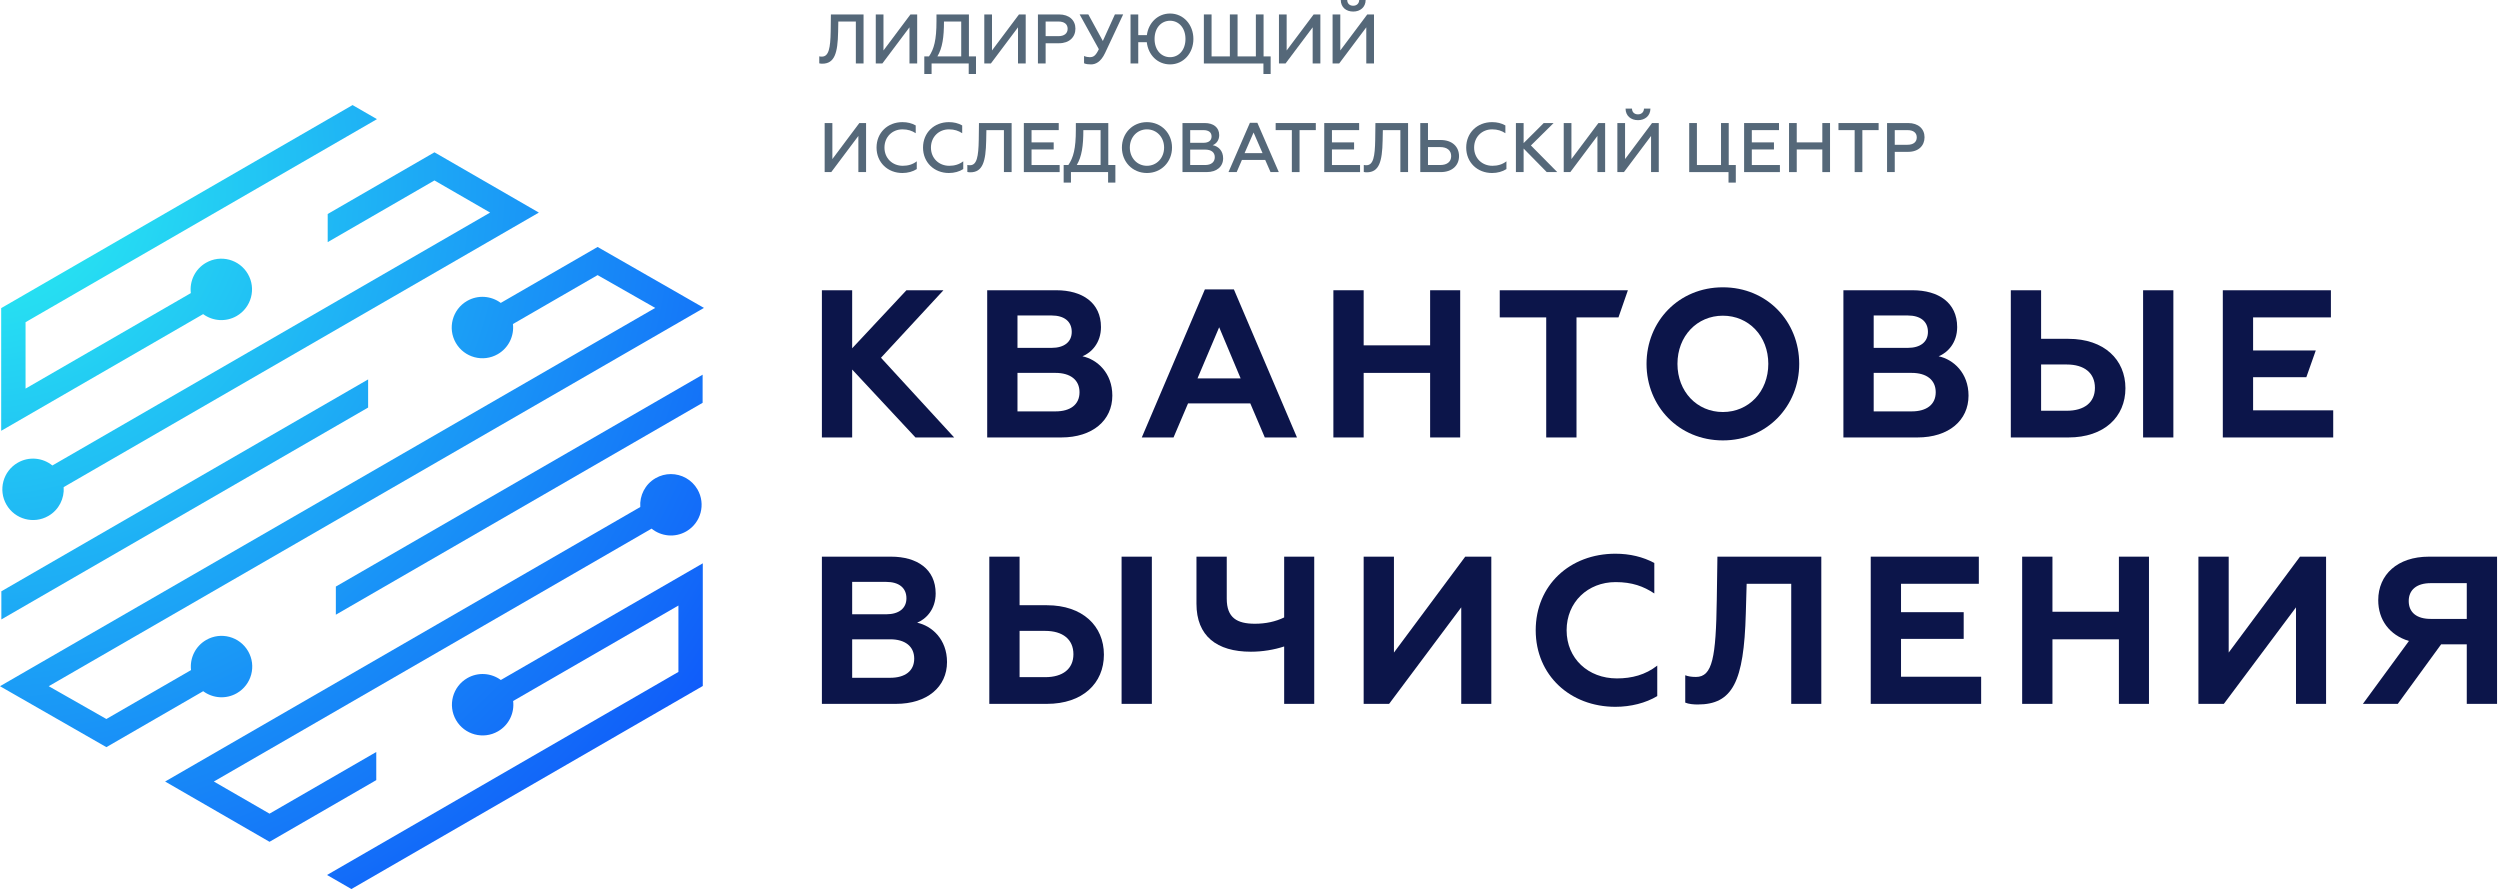 <svg width="280" height="100" viewBox="0 0 280 100" fill="none" xmlns="http://www.w3.org/2000/svg">
<path d="M92.052 32.508H95.443V39.008L101.52 32.508H105.665L98.67 40.069L106.867 48.995H102.533L95.443 41.388V48.995H92.052V32.508Z" fill="#0C154A"/>
<path d="M37.615 65.695V68.847L78.693 45.115V41.965L37.615 65.695Z" fill="url(#paint0_radial)"/>
<path d="M56.093 76.159C55.026 75.376 53.556 75.246 52.336 75.95C50.691 76.9 50.128 79.004 51.077 80.65C52.028 82.294 54.131 82.858 55.776 81.908C57.007 81.198 57.633 79.841 57.471 78.513L75.983 67.818V75.255L36.627 97.998L39.356 99.572L78.712 76.831V63.091L56.093 76.159Z" fill="url(#paint1_radial)"/>
<path d="M73.421 53.558C72.242 54.238 71.622 55.512 71.713 56.784L18.493 87.531L30.186 94.282L42.142 87.373V84.222L30.186 91.131L23.952 87.531L72.977 59.207C74.052 60.078 75.591 60.248 76.86 59.516C78.506 58.566 79.07 56.462 78.12 54.817C77.482 53.713 76.326 53.097 75.137 53.097C74.554 53.097 73.963 53.245 73.421 53.558Z" fill="url(#paint2_radial)"/>
<path d="M0.152 66.225V69.376L41.23 45.645V42.494L0.152 66.225Z" fill="url(#paint3_radial)"/>
<path d="M56.086 33.926C55.018 33.132 53.538 32.998 52.312 33.706C50.667 34.656 50.104 36.76 51.053 38.405C52.003 40.05 54.107 40.614 55.752 39.664C56.977 38.957 57.601 37.611 57.449 36.291L66.931 30.812L73.385 34.486L0 76.855L11.913 83.68L22.758 77.415C23.825 78.209 25.306 78.342 26.532 77.635C28.177 76.685 28.741 74.581 27.79 72.936C26.841 71.291 24.737 70.727 23.092 71.677C21.867 72.384 21.243 73.73 21.395 75.05L11.913 80.528L5.459 76.855L78.843 34.486L66.931 27.66L56.086 33.926Z" fill="url(#paint4_radial)"/>
<path d="M0.133 34.51V48.25L22.752 35.182C23.818 35.965 25.288 36.095 26.508 35.391C28.153 34.44 28.717 32.337 27.767 30.692C26.817 29.046 24.713 28.483 23.068 29.433C21.837 30.143 21.212 31.5 21.373 32.828L2.862 43.523V36.086L42.218 13.344L39.488 11.768L0.133 34.51Z" fill="url(#paint5_radial)"/>
<path d="M36.702 23.968V27.119L48.658 20.21L54.892 23.809L5.867 52.134C4.792 51.264 3.252 51.092 1.984 51.826C0.338 52.775 -0.226 54.879 0.724 56.524C1.674 58.169 3.778 58.733 5.423 57.783C6.602 57.103 7.222 55.829 7.131 54.557L60.351 23.809L48.658 17.058L36.702 23.968Z" fill="url(#paint6_radial)"/>
<path d="M118.221 46.075C119.87 46.075 120.906 45.321 120.906 43.931C120.906 42.542 119.87 41.764 118.221 41.764H113.958V46.075H118.221ZM117.774 38.962C119.187 38.962 120.035 38.302 120.035 37.171C120.035 35.994 119.187 35.334 117.774 35.334H113.958V38.962H117.774ZM110.566 32.508H118.315C121.212 32.508 123.309 33.897 123.309 36.63C123.309 38.419 122.225 39.503 121.236 39.904C122.884 40.257 124.581 41.764 124.581 44.308C124.581 47.087 122.366 48.995 118.857 48.995H110.566V32.508Z" fill="#0C154A"/>
<path d="M138.95 42.377L136.547 36.653L134.121 42.377H138.95ZM134.946 32.414H138.196L145.262 48.995H141.658L140.033 45.18H133.061L131.436 48.995H127.88L134.946 32.414Z" fill="#0C154A"/>
<path d="M149.339 32.508H152.73V38.679H160.174V32.508H163.541V48.995H160.174V41.764H152.73V48.995H149.339V32.508Z" fill="#0C154A"/>
<path d="M182.324 32.508L181.269 35.547H176.568V48.995H173.176V35.547H167.971V32.508H182.324Z" fill="#0C154A"/>
<path d="M198.05 40.752C198.05 37.643 195.859 35.358 192.962 35.358C190.065 35.358 187.875 37.643 187.875 40.752C187.875 43.861 190.065 46.146 192.962 46.146C195.859 46.146 198.05 43.861 198.05 40.752ZM184.412 40.752C184.412 35.994 188.016 32.178 192.962 32.178C197.908 32.178 201.512 35.994 201.512 40.752C201.512 45.486 197.908 49.325 192.962 49.325C188.016 49.325 184.412 45.486 184.412 40.752Z" fill="#0C154A"/>
<path d="M214.116 46.075C215.764 46.075 216.801 45.321 216.801 43.931C216.801 42.542 215.764 41.764 214.116 41.764H209.853V46.075H214.116ZM213.668 38.962C215.081 38.962 215.929 38.302 215.929 37.171C215.929 35.994 215.081 35.334 213.668 35.334H209.853V38.962H213.668ZM206.461 32.508H214.21C217.107 32.508 219.203 33.897 219.203 36.63C219.203 38.419 218.12 39.503 217.13 39.904C218.779 40.257 220.475 41.764 220.475 44.308C220.475 47.087 218.261 48.995 214.752 48.995H206.461V32.508Z" fill="#0C154A"/>
<path d="M240.026 32.508H243.417V48.995H240.026V32.508ZM231.476 46.004C233.431 46.004 234.632 45.086 234.632 43.437C234.632 41.764 233.431 40.823 231.476 40.823H228.603V46.004H231.476ZM225.211 32.508H228.603V37.949H231.665C235.669 37.949 238.048 40.28 238.048 43.484C238.048 46.687 235.669 48.995 231.665 48.995H225.211V32.508Z" fill="#0C154A"/>
<path d="M248.955 32.508H261.062V35.547H252.347V39.254H259.366L258.31 42.245H252.347V45.957H261.32V48.995H248.955V32.508Z" fill="#0C154A"/>
<path d="M99.706 75.912C101.355 75.912 102.392 75.158 102.392 73.769C102.392 72.379 101.355 71.602 99.706 71.602H95.443V75.912H99.706ZM99.259 68.799C100.672 68.799 101.52 68.14 101.52 67.009C101.52 65.832 100.672 65.172 99.259 65.172H95.443V68.799H99.259ZM92.052 62.346H99.801C102.698 62.346 104.794 63.735 104.794 66.468C104.794 68.257 103.71 69.341 102.721 69.742C104.37 70.095 106.066 71.602 106.066 74.146C106.066 76.925 103.852 78.833 100.343 78.833H92.052V62.346Z" fill="#0C154A"/>
<path d="M125.617 62.346H129.008V78.833H125.617V62.346ZM117.067 75.842C119.021 75.842 120.223 74.923 120.223 73.274C120.223 71.602 119.021 70.66 117.067 70.66H114.193V75.842H117.067ZM110.802 62.346H114.193V67.786H117.255C121.259 67.786 123.638 70.118 123.638 73.321C123.638 76.525 121.259 78.833 117.255 78.833H110.802V62.346Z" fill="#0C154A"/>
<path d="M143.826 72.403C142.695 72.779 141.376 72.992 140.104 72.992C136.265 72.992 134.004 71.225 134.004 67.622V62.346H137.396V67.056C137.396 69.2 138.55 69.859 140.552 69.859C141.753 69.859 142.86 69.623 143.826 69.153V62.346H147.194V78.832H143.826V72.403Z" fill="#0C154A"/>
<path d="M152.73 62.346H156.122V73.086L164.106 62.346H167.027V78.833H163.659V68.022L155.58 78.833H152.73V62.346Z" fill="#0C154A"/>
<path d="M171.999 70.589C171.999 65.549 175.815 62.016 180.926 62.016C182.551 62.016 184.011 62.37 185.283 63.052V66.468C184.082 65.667 182.787 65.195 180.949 65.195C177.84 65.195 175.461 67.433 175.461 70.589C175.461 73.769 177.887 75.983 181.091 75.983C182.763 75.983 184.294 75.583 185.613 74.546V77.962C184.318 78.739 182.645 79.163 180.926 79.163C175.862 79.163 171.999 75.63 171.999 70.589Z" fill="#0C154A"/>
<path d="M188.747 75.629C189.054 75.748 189.43 75.818 189.948 75.818C191.809 75.818 192.186 73.604 192.28 67.174L192.351 62.345H203.986V78.833H200.618V65.384H195.625L195.53 68.729C195.319 76.383 194.047 78.903 190.137 78.903C189.689 78.903 189.124 78.856 188.747 78.692V75.629Z" fill="#0C154A"/>
<path d="M209.522 62.346H221.629V65.384H212.914V68.564H219.933V71.555H212.914V75.794H221.888V78.833H209.522V62.346Z" fill="#0C154A"/>
<path d="M226.482 62.346H229.874V68.516H237.317V62.346H240.685V78.833H237.317V71.602H229.874V78.833H226.482V62.346Z" fill="#0C154A"/>
<path d="M246.223 62.346H249.614V73.086L257.599 62.346H260.52V78.833H257.151V68.022L249.072 78.833H246.223V62.346Z" fill="#0C154A"/>
<path d="M276.278 69.317V65.313H272.227C270.696 65.313 269.777 66.044 269.777 67.316C269.777 68.611 270.696 69.317 272.227 69.317H276.278ZM269.801 71.79C267.611 71.131 266.362 69.412 266.362 67.221C266.362 64.371 268.505 62.346 272.038 62.346H279.67V78.833H276.278V72.167H273.405L268.552 78.833H264.643L269.801 71.79Z" fill="#0C154A"/>
<path d="M91.758 6.31C91.844 6.334 91.946 6.342 92.048 6.342C92.825 6.342 93.005 5.384 93.037 3.5L93.06 1.617H96.718V7.111H95.855V2.409H93.892L93.869 3.587C93.822 5.918 93.484 7.134 92.095 7.134C91.993 7.134 91.852 7.126 91.758 7.095V6.31Z" fill="#556879"/>
<path d="M98.086 1.617H98.949V5.651L101.971 1.617H102.724V7.11H101.861V3.061L98.823 7.11H98.086V1.617Z" fill="#556879"/>
<path d="M107.656 6.318V2.41H105.726C105.726 4.152 105.553 5.384 104.988 6.318H107.656ZM103.521 6.318H104.046C104.611 5.486 104.886 4.482 104.886 2.378V1.617H108.519V6.318H109.312V8.288H108.496V7.111H104.337V8.288H103.521V6.318Z" fill="#556879"/>
<path d="M110.241 1.617H111.104V5.651L114.126 1.617H114.879V7.11H114.016V3.061L110.979 7.11H110.241V1.617Z" fill="#556879"/>
<path d="M118.54 4.05C119.183 4.05 119.576 3.752 119.576 3.226C119.576 2.692 119.183 2.41 118.54 2.41H117.111V4.05H118.54ZM116.248 1.617H118.61C119.771 1.617 120.447 2.284 120.447 3.21C120.447 4.151 119.771 4.843 118.61 4.843H117.111V7.11H116.248V1.617Z" fill="#556879"/>
<path d="M121.414 7.087V6.271C121.618 6.365 121.869 6.404 122.042 6.404C122.458 6.404 122.709 6.263 123.07 5.509L120.92 1.616H121.893L123.518 4.591L124.868 1.616H125.793L123.769 5.933C123.282 6.969 122.686 7.213 122.191 7.213C121.916 7.213 121.634 7.189 121.414 7.087Z" fill="#556879"/>
<path d="M132.773 4.364C132.773 3.115 132.02 2.323 131.047 2.323C130.066 2.323 129.312 3.115 129.312 4.364C129.312 5.611 130.066 6.404 131.047 6.404C132.02 6.404 132.773 5.611 132.773 4.364ZM133.66 4.364C133.66 5.957 132.553 7.212 131.047 7.212C129.634 7.212 128.598 6.145 128.441 4.724H127.484V7.11H126.62V1.617H127.484V3.932H128.449C128.63 2.55 129.674 1.515 131.047 1.515C132.553 1.515 133.66 2.77 133.66 4.364Z" fill="#556879"/>
<path d="M134.833 1.617H135.696V6.318H137.745V1.617H138.608V6.318H140.657V1.617H141.52V6.318H142.312V8.288H141.504V7.111H134.833V1.617Z" fill="#556879"/>
<path d="M143.243 1.617H144.106V5.651L147.128 1.617H147.881V7.11H147.018V3.061L143.981 7.11H143.243V1.617Z" fill="#556879"/>
<path d="M150.167 -0H150.89C150.89 0.377 151.141 0.643 151.556 0.643C151.965 0.643 152.223 0.377 152.232 -0H152.953C152.946 0.809 152.341 1.295 151.564 1.295C150.756 1.295 150.175 0.809 150.167 -0ZM149.249 1.617H150.113V5.651L153.134 1.617H153.888V7.111H153.024V3.061L149.987 7.111H149.249V1.617Z" fill="#556879"/>
<path d="M92.362 13.781H93.225V17.815L96.247 13.781H97V19.275H96.137V15.225L93.1 19.275H92.362V13.781Z" fill="#556879"/>
<path d="M98.173 16.528C98.173 14.864 99.413 13.679 101.069 13.679C101.626 13.679 102.12 13.797 102.56 14.048V14.919C102.136 14.644 101.689 14.488 101.077 14.488C99.931 14.488 99.06 15.343 99.06 16.528C99.06 17.721 99.946 18.569 101.108 18.569C101.697 18.569 102.23 18.419 102.678 18.066V18.937C102.239 19.22 101.673 19.377 101.069 19.377C99.428 19.377 98.173 18.2 98.173 16.528Z" fill="#556879"/>
<path d="M103.379 16.528C103.379 14.864 104.619 13.679 106.275 13.679C106.832 13.679 107.326 13.797 107.766 14.048V14.919C107.342 14.644 106.895 14.488 106.283 14.488C105.137 14.488 104.266 15.343 104.266 16.528C104.266 17.721 105.153 18.569 106.314 18.569C106.903 18.569 107.436 18.419 107.884 18.066V18.937C107.445 19.22 106.879 19.377 106.275 19.377C104.634 19.377 103.379 18.2 103.379 16.528Z" fill="#556879"/>
<path d="M108.342 18.474C108.428 18.498 108.53 18.506 108.632 18.506C109.409 18.506 109.589 17.548 109.621 15.664L109.644 13.781H113.302V19.275H112.439V14.573H110.476L110.453 15.751C110.406 18.082 110.068 19.298 108.679 19.298C108.577 19.298 108.436 19.29 108.342 19.259V18.474Z" fill="#556879"/>
<path d="M114.67 13.781H118.578V14.573H115.533V15.947H118.013V16.74H115.533V18.483H118.68V19.275H114.67V13.781Z" fill="#556879"/>
<path d="M123.266 18.482V14.574H121.335C121.335 16.316 121.162 17.548 120.597 18.482H123.266ZM119.13 18.482H119.655C120.221 17.65 120.495 16.646 120.495 14.542V13.781H124.129V18.482H124.922V20.452H124.106V19.275H119.946V20.452H119.13V18.482Z" fill="#556879"/>
<path d="M130.379 16.528C130.379 15.358 129.547 14.488 128.456 14.488C127.373 14.488 126.541 15.358 126.541 16.528C126.541 17.698 127.373 18.569 128.456 18.569C129.547 18.569 130.379 17.698 130.379 16.528ZM125.654 16.528C125.654 14.927 126.84 13.679 128.456 13.679C130.073 13.679 131.266 14.927 131.266 16.528C131.266 18.129 130.073 19.377 128.456 19.377C126.84 19.377 125.654 18.129 125.654 16.528Z" fill="#556879"/>
<path d="M134.981 18.482C135.656 18.482 136.056 18.153 136.056 17.603C136.056 17.054 135.656 16.756 134.981 16.756H133.302V18.482H134.981ZM134.785 15.994C135.358 15.994 135.696 15.743 135.696 15.28C135.696 14.817 135.358 14.574 134.785 14.574H133.302V15.994H134.785ZM132.438 13.781H134.934C135.899 13.781 136.551 14.268 136.551 15.131C136.551 15.727 136.206 16.112 135.821 16.261C136.457 16.379 136.991 16.889 136.991 17.729C136.991 18.647 136.292 19.275 135.138 19.275H132.438V13.781Z" fill="#556879"/>
<path d="M141.404 17.148L140.4 14.841L139.395 17.148H141.404ZM139.991 13.75H140.823L143.225 19.275H142.299L141.702 17.909H139.097L138.508 19.275H137.59L139.991 13.75Z" fill="#556879"/>
<path d="M147.371 13.781V14.573H145.55V19.275H144.687V14.573H142.874V13.781H147.371Z" fill="#556879"/>
<path d="M148.315 13.781H152.224V14.573H149.178V15.947H151.658V16.74H149.178V18.483H152.326V19.275H148.315V13.781Z" fill="#556879"/>
<path d="M152.744 18.474C152.831 18.498 152.932 18.506 153.034 18.506C153.811 18.506 153.992 17.548 154.023 15.664L154.047 13.781H157.704V19.275H156.841V14.573H154.879L154.855 15.751C154.808 18.082 154.471 19.298 153.082 19.298C152.979 19.298 152.838 19.29 152.744 19.259V18.474Z" fill="#556879"/>
<path d="M161.308 18.482C162.077 18.482 162.532 18.113 162.532 17.485C162.532 16.85 162.077 16.473 161.308 16.473H159.934V18.482H161.308ZM159.071 13.781H159.934V15.68H161.355C162.65 15.68 163.411 16.434 163.411 17.485C163.411 18.521 162.65 19.275 161.355 19.275H159.071V13.781Z" fill="#556879"/>
<path d="M164.215 16.528C164.215 14.864 165.455 13.679 167.111 13.679C167.668 13.679 168.162 13.797 168.602 14.048V14.919C168.178 14.644 167.731 14.488 167.118 14.488C165.973 14.488 165.102 15.343 165.102 16.528C165.102 17.721 165.988 18.569 167.15 18.569C167.739 18.569 168.272 18.419 168.72 18.066V18.937C168.281 19.22 167.715 19.377 167.111 19.377C165.47 19.377 164.215 18.2 164.215 16.528Z" fill="#556879"/>
<path d="M169.782 13.781H170.645V16.026L172.898 13.781H174.005L171.462 16.293L174.412 19.275H173.236L170.645 16.638V19.275H169.782V13.781Z" fill="#556879"/>
<path d="M175.137 13.781H176V17.815L179.022 13.781H179.775V19.275H178.912V15.225L175.874 19.275H175.137V13.781Z" fill="#556879"/>
<path d="M182.062 12.164H182.784C182.784 12.541 183.035 12.808 183.451 12.808C183.859 12.808 184.118 12.541 184.126 12.164H184.848C184.841 12.973 184.236 13.459 183.459 13.459C182.651 13.459 182.07 12.973 182.062 12.164ZM181.144 13.781H182.007V17.815L185.029 13.781H185.782V19.275H184.919V15.225L181.882 19.275H181.144V13.781Z" fill="#556879"/>
<path d="M193.594 19.275H189.191V13.781H190.054V18.483H192.754V13.781H193.617V18.483H194.41V20.452H193.594V19.275Z" fill="#556879"/>
<path d="M195.34 13.781H199.248V14.573H196.203V15.947H198.683V16.74H196.203V18.483H199.35V19.275H195.34V13.781Z" fill="#556879"/>
<path d="M200.372 13.781H201.235V15.947H204.1V13.781H204.963V19.275H204.1V16.74H201.235V19.275H200.372V13.781Z" fill="#556879"/>
<path d="M210.405 13.781V14.573H208.584V19.275H207.721V14.573H205.908V13.781H210.405Z" fill="#556879"/>
<path d="M213.641 16.214C214.285 16.214 214.677 15.916 214.677 15.39C214.677 14.856 214.285 14.574 213.641 14.574H212.213V16.214H213.641ZM211.35 13.781H213.712C214.873 13.781 215.548 14.448 215.548 15.374C215.548 16.316 214.873 17.007 213.712 17.007H212.213V19.275H211.35V13.781Z" fill="#556879"/>
<defs>
<radialGradient id="paint0_radial" cx="0" cy="0" r="1" gradientUnits="userSpaceOnUse" gradientTransform="translate(-2.241 19.439) rotate(40.562) scale(159.293)">
<stop stop-color="#2AF5F1"/>
<stop offset="1" stop-color="#0000FF"/>
</radialGradient>
<radialGradient id="paint1_radial" cx="0" cy="0" r="1" gradientUnits="userSpaceOnUse" gradientTransform="translate(-2.241 19.439) rotate(40.562) scale(159.293)">
<stop stop-color="#2AF5F1"/>
<stop offset="1" stop-color="#0000FF"/>
</radialGradient>
<radialGradient id="paint2_radial" cx="0" cy="0" r="1" gradientUnits="userSpaceOnUse" gradientTransform="translate(-2.242 19.439) rotate(40.562) scale(159.293)">
<stop stop-color="#2AF5F1"/>
<stop offset="1" stop-color="#0000FF"/>
</radialGradient>
<radialGradient id="paint3_radial" cx="0" cy="0" r="1" gradientUnits="userSpaceOnUse" gradientTransform="translate(-2.241 19.439) rotate(40.562) scale(159.293)">
<stop stop-color="#2AF5F1"/>
<stop offset="1" stop-color="#0000FF"/>
</radialGradient>
<radialGradient id="paint4_radial" cx="0" cy="0" r="1" gradientUnits="userSpaceOnUse" gradientTransform="translate(-2.242 19.439) rotate(40.562) scale(159.293)">
<stop stop-color="#2AF5F1"/>
<stop offset="1" stop-color="#0000FF"/>
</radialGradient>
<radialGradient id="paint5_radial" cx="0" cy="0" r="1" gradientUnits="userSpaceOnUse" gradientTransform="translate(-2.241 19.439) rotate(40.562) scale(159.293)">
<stop stop-color="#2AF5F1"/>
<stop offset="1" stop-color="#0000FF"/>
</radialGradient>
<radialGradient id="paint6_radial" cx="0" cy="0" r="1" gradientUnits="userSpaceOnUse" gradientTransform="translate(-2.242 19.439) rotate(40.562) scale(159.293)">
<stop stop-color="#2AF5F1"/>
<stop offset="1" stop-color="#0000FF"/>
</radialGradient>
</defs>
</svg>

